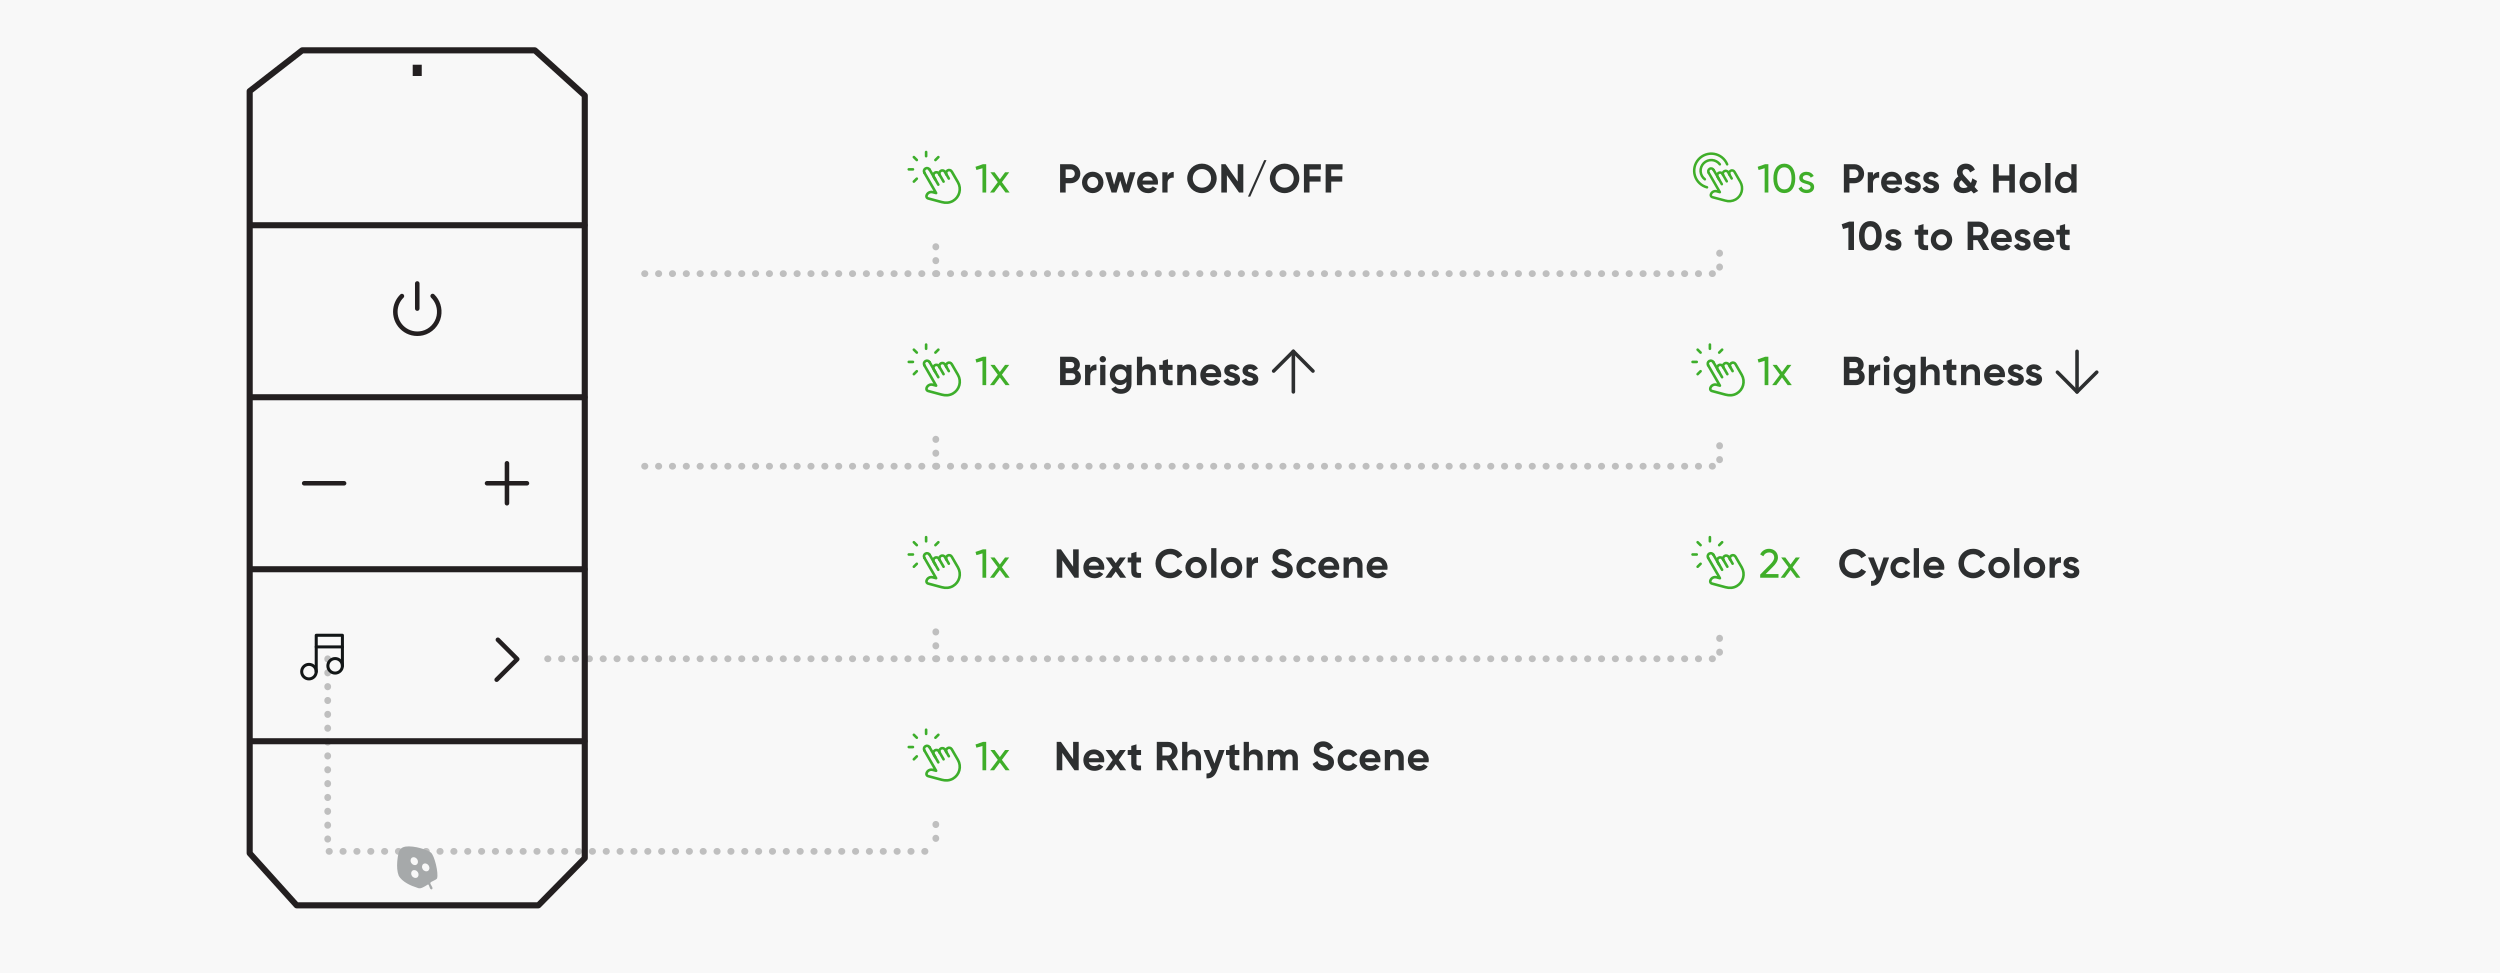 <svg width="740" height="288" viewBox="0 0 740 288" fill="none" xmlns="http://www.w3.org/2000/svg">
<rect width="740" height="288" fill="#F8F8F8"/>
<path d="M277 244L277 252" stroke="#BFBFBF" stroke-width="2" stroke-linecap="round" stroke-linejoin="round" stroke-dasharray="0.1 4"/>
<path d="M277 138L187 138" stroke="#BFBFBF" stroke-width="2" stroke-linecap="round" stroke-linejoin="round" stroke-dasharray="0.1 4"/>
<path d="M277 195L161 195" stroke="#BFBFBF" stroke-width="2" stroke-linecap="round" stroke-linejoin="round" stroke-dasharray="0.1 4"/>
<path d="M277 81L187 81" stroke="#BFBFBF" stroke-width="2" stroke-linecap="round" stroke-linejoin="round" stroke-dasharray="0.1 4"/>
<path d="M277 73L277 81L509 81L509 73" stroke="#BFBFBF" stroke-width="2" stroke-linecap="round" stroke-linejoin="round" stroke-dasharray="0.1 4"/>
<path d="M277 130L277 138L509 138L509 130" stroke="#BFBFBF" stroke-width="2" stroke-linecap="round" stroke-linejoin="round" stroke-dasharray="0.1 4"/>
<path d="M277 187L277 195L509 195L509 187" stroke="#BFBFBF" stroke-width="2" stroke-linecap="round" stroke-linejoin="round" stroke-dasharray="0.1 4"/>
<path d="M521.01 171V170.088L523.974 167.064C524.634 166.404 525.162 165.732 525.162 165.024C525.162 164.04 524.454 163.524 523.674 163.524C522.906 163.524 522.306 163.896 521.946 164.652L521.01 164.1C521.55 162.984 522.57 162.444 523.662 162.444C524.97 162.444 526.278 163.356 526.278 165.012C526.278 166.056 525.606 166.956 524.778 167.784L522.63 169.92H526.434V171H521.01ZM532.906 171H531.682L530.002 168.732L528.31 171H527.086L529.39 167.916L527.218 165H528.454L530.002 167.088L531.55 165H532.774L530.614 167.904L532.906 171Z" fill="#3FAE29"/>
<path d="M507.167 164.209C506.916 163.779 506.37 163.627 505.94 163.878C505.511 164.128 505.359 164.674 505.609 165.104" stroke="#3DAE2B" stroke-width="0.78" stroke-linecap="round" stroke-linejoin="round"/>
<path d="M505.609 165.113L509.091 171.145L508.071 170.877C507.274 170.662 506.451 171.136 506.245 171.933C506.155 172.282 506.361 172.631 506.701 172.729C508.044 173.087 509.395 173.454 510.738 173.812C511.883 174.117 513.02 174.081 514.067 173.481C516.009 172.363 516.672 169.883 515.553 167.95L514.649 166.393L513.718 164.782C513.468 164.352 512.922 164.2 512.492 164.451C512.062 164.701 511.91 165.247 512.161 165.677L511.713 164.898C511.463 164.469 510.917 164.316 510.487 164.567C510.058 164.818 509.905 165.364 510.156 165.793L509.95 165.435C509.7 165.006 509.154 164.853 508.724 165.104C508.294 165.355 508.142 165.901 508.393 166.33L508.84 167.109" stroke="#3DAE2B" stroke-width="0.78" stroke-linecap="round" stroke-linejoin="round"/>
<path d="M512.035 165.435L512.85 166.849" stroke="#3DAE2B" stroke-width="0.78" stroke-linecap="round" stroke-linejoin="round"/>
<path d="M511.293 167.753L509.986 165.489" stroke="#3DAE2B" stroke-width="0.78" stroke-linecap="round" stroke-linejoin="round"/>
<path d="M509.735 168.648L507.166 164.209" stroke="#3DAE2B" stroke-width="0.78" stroke-linecap="round" stroke-linejoin="round"/>
<path d="M506.129 159V160.226" stroke="#3DAE2B" stroke-width="0.78" stroke-linecap="round" stroke-linejoin="round"/>
<path d="M502.503 160.503L503.371 161.363" stroke="#3DAE2B" stroke-width="0.78" stroke-linecap="round" stroke-linejoin="round"/>
<path d="M501 164.128H502.226" stroke="#3DAE2B" stroke-width="0.78" stroke-linecap="round" stroke-linejoin="round"/>
<path d="M502.503 167.753L503.371 166.885" stroke="#3DAE2B" stroke-width="0.78" stroke-linecap="round" stroke-linejoin="round"/>
<path d="M508.885 161.363L509.753 160.503" stroke="#3DAE2B" stroke-width="0.78" stroke-linecap="round" stroke-linejoin="round"/>
<path d="M548.764 171.168C546.22 171.168 544.396 169.248 544.396 166.8C544.396 164.34 546.22 162.432 548.764 162.432C550.3 162.432 551.656 163.212 552.376 164.412L550.948 165.24C550.54 164.496 549.724 164.04 548.764 164.04C547.12 164.04 546.04 165.18 546.04 166.8C546.04 168.408 547.12 169.548 548.764 169.548C549.724 169.548 550.552 169.092 550.948 168.36L552.376 169.188C551.668 170.388 550.312 171.168 548.764 171.168ZM557.527 165H559.183L556.999 171C556.375 172.728 555.355 173.484 553.831 173.4V171.96C554.683 171.972 555.115 171.612 555.403 170.808L552.943 165H554.635L556.195 169.032L557.527 165ZM562.741 171.168C560.917 171.168 559.573 169.788 559.573 168C559.573 166.212 560.917 164.832 562.741 164.832C563.917 164.832 564.937 165.456 565.429 166.38L564.097 167.16C563.857 166.668 563.341 166.356 562.729 166.356C561.805 166.356 561.121 167.04 561.121 168C561.121 168.948 561.805 169.632 562.729 169.632C563.353 169.632 563.869 169.332 564.109 168.84L565.453 169.608C564.937 170.544 563.917 171.168 562.741 171.168ZM566.472 171V162.24H568.02V171H566.472ZM570.945 168.636C571.161 169.428 571.821 169.764 572.637 169.764C573.237 169.764 573.717 169.512 573.981 169.164L575.229 169.884C574.665 170.7 573.765 171.168 572.613 171.168C570.597 171.168 569.325 169.788 569.325 168C569.325 166.212 570.609 164.832 572.493 164.832C574.269 164.832 575.529 166.236 575.529 168C575.529 168.228 575.505 168.432 575.469 168.636H570.945ZM570.921 167.436H573.981C573.789 166.572 573.141 166.224 572.493 166.224C571.665 166.224 571.101 166.668 570.921 167.436ZM584.066 171.168C581.522 171.168 579.698 169.248 579.698 166.8C579.698 164.34 581.522 162.432 584.066 162.432C585.602 162.432 586.958 163.212 587.678 164.412L586.25 165.24C585.842 164.496 585.026 164.04 584.066 164.04C582.422 164.04 581.342 165.18 581.342 166.8C581.342 168.408 582.422 169.548 584.066 169.548C585.026 169.548 585.854 169.092 586.25 168.36L587.678 169.188C586.97 170.388 585.614 171.168 584.066 171.168ZM591.714 171.168C589.95 171.168 588.546 169.788 588.546 168C588.546 166.212 589.95 164.832 591.714 164.832C593.478 164.832 594.894 166.212 594.894 168C594.894 169.788 593.478 171.168 591.714 171.168ZM591.714 169.656C592.638 169.656 593.346 168.972 593.346 168C593.346 167.028 592.638 166.344 591.714 166.344C590.802 166.344 590.094 167.028 590.094 168C590.094 168.972 590.802 169.656 591.714 169.656ZM596.183 171V162.24H597.731V171H596.183ZM602.204 171.168C600.44 171.168 599.036 169.788 599.036 168C599.036 166.212 600.44 164.832 602.204 164.832C603.968 164.832 605.384 166.212 605.384 168C605.384 169.788 603.968 171.168 602.204 171.168ZM602.204 169.656C603.128 169.656 603.836 168.972 603.836 168C603.836 167.028 603.128 166.344 602.204 166.344C601.292 166.344 600.584 167.028 600.584 168C600.584 168.972 601.292 169.656 602.204 169.656ZM608.221 166.032C608.533 165.216 609.289 164.88 610.045 164.88V166.608C609.241 166.512 608.221 166.872 608.221 168.132V171H606.673V165H608.221V166.032ZM612.391 166.704C612.391 167.592 615.487 167.04 615.487 169.248C615.487 170.544 614.359 171.168 613.075 171.168C611.875 171.168 610.987 170.664 610.555 169.74L611.899 168.984C612.067 169.476 612.475 169.764 613.075 169.764C613.567 169.764 613.903 169.596 613.903 169.248C613.903 168.372 610.807 168.852 610.807 166.74C610.807 165.516 611.851 164.832 613.087 164.832C614.059 164.832 614.899 165.276 615.367 166.104L614.047 166.824C613.867 166.44 613.531 166.212 613.087 166.212C612.703 166.212 612.391 166.38 612.391 166.704Z" fill="#2D2F30"/>
<path d="M316.912 48.6C318.532 48.6 319.78 49.848 319.78 51.42C319.78 52.992 318.532 54.24 316.912 54.24H315.436V57H313.78V48.6H316.912ZM316.912 52.692C317.62 52.692 318.136 52.14 318.136 51.42C318.136 50.688 317.62 50.148 316.912 50.148H315.436V52.692H316.912ZM323.444 57.168C321.68 57.168 320.276 55.788 320.276 54C320.276 52.212 321.68 50.832 323.444 50.832C325.208 50.832 326.624 52.212 326.624 54C326.624 55.788 325.208 57.168 323.444 57.168ZM323.444 55.656C324.368 55.656 325.076 54.972 325.076 54C325.076 53.028 324.368 52.344 323.444 52.344C322.532 52.344 321.824 53.028 321.824 54C321.824 54.972 322.532 55.656 323.444 55.656ZM334.434 51H336.078L334.17 57H332.694L331.59 53.364L330.486 57H329.01L327.102 51H328.746L329.766 54.684L330.858 51H332.322L333.414 54.696L334.434 51ZM338.186 54.636C338.402 55.428 339.062 55.764 339.878 55.764C340.478 55.764 340.958 55.512 341.222 55.164L342.47 55.884C341.906 56.7 341.006 57.168 339.854 57.168C337.838 57.168 336.566 55.788 336.566 54C336.566 52.212 337.85 50.832 339.734 50.832C341.51 50.832 342.77 52.236 342.77 54C342.77 54.228 342.746 54.432 342.71 54.636H338.186ZM338.162 53.436H341.222C341.03 52.572 340.382 52.224 339.734 52.224C338.906 52.224 338.342 52.668 338.162 53.436ZM345.599 52.032C345.911 51.216 346.667 50.88 347.423 50.88V52.608C346.619 52.512 345.599 52.872 345.599 54.132V57H344.051V51H345.599V52.032ZM355.772 57.168C353.348 57.168 351.416 55.248 351.416 52.8C351.416 50.34 353.348 48.432 355.772 48.432C358.196 48.432 360.14 50.34 360.14 52.8C360.14 55.248 358.196 57.168 355.772 57.168ZM355.772 55.548C357.296 55.548 358.484 54.408 358.484 52.8C358.484 51.18 357.296 50.04 355.772 50.04C354.248 50.04 353.06 51.18 353.06 52.8C353.06 54.408 354.248 55.548 355.772 55.548ZM366.364 48.6H368.02V57H366.76L363.16 51.864V57H361.504V48.6H362.764L366.364 53.724V48.6ZM370.078 58.2H369.394L374.194 47.4H374.878L370.078 58.2ZM380.232 57.168C377.808 57.168 375.876 55.248 375.876 52.8C375.876 50.34 377.808 48.432 380.232 48.432C382.656 48.432 384.6 50.34 384.6 52.8C384.6 55.248 382.656 57.168 380.232 57.168ZM380.232 55.548C381.756 55.548 382.944 54.408 382.944 52.8C382.944 51.18 381.756 50.04 380.232 50.04C378.708 50.04 377.52 51.18 377.52 52.8C377.52 54.408 378.708 55.548 380.232 55.548ZM390.98 50.184H387.62V52.176H390.884V53.76H387.62V57H385.964V48.6H390.98V50.184ZM397.402 50.184H394.042V52.176H397.306V53.76H394.042V57H392.386V48.6H397.402V50.184Z" fill="#2D2F30"/>
<path d="M290.954 48.6H291.914V57H290.81V49.8L289.022 50.328L288.746 49.368L290.954 48.6ZM298.855 57H297.631L295.951 54.732L294.259 57H293.035L295.339 53.916L293.167 51H294.403L295.951 53.088L297.499 51H298.723L296.563 53.904L298.855 57Z" fill="#3FAE29"/>
<path d="M275.167 50.209C274.916 49.779 274.37 49.627 273.94 49.878C273.511 50.128 273.359 50.674 273.609 51.104" stroke="#3DAE2B" stroke-width="0.78" stroke-linecap="round" stroke-linejoin="round"/>
<path d="M273.609 51.113L277.091 57.145L276.071 56.877C275.274 56.662 274.451 57.136 274.245 57.933C274.155 58.282 274.361 58.631 274.701 58.73C276.044 59.087 277.395 59.454 278.738 59.812C279.883 60.117 281.02 60.081 282.067 59.481C284.009 58.362 284.672 55.883 283.553 53.95L282.649 52.393L281.718 50.782C281.468 50.352 280.922 50.2 280.492 50.451C280.062 50.701 279.91 51.247 280.161 51.677L279.713 50.898C279.463 50.468 278.917 50.316 278.487 50.567C278.058 50.818 277.905 51.364 278.156 51.793L277.95 51.435C277.7 51.005 277.154 50.853 276.724 51.104C276.294 51.355 276.142 51.901 276.393 52.33L276.84 53.109" stroke="#3DAE2B" stroke-width="0.78" stroke-linecap="round" stroke-linejoin="round"/>
<path d="M280.035 51.435L280.85 52.849" stroke="#3DAE2B" stroke-width="0.78" stroke-linecap="round" stroke-linejoin="round"/>
<path d="M279.293 53.753L277.986 51.489" stroke="#3DAE2B" stroke-width="0.78" stroke-linecap="round" stroke-linejoin="round"/>
<path d="M277.735 54.648L275.166 50.209" stroke="#3DAE2B" stroke-width="0.78" stroke-linecap="round" stroke-linejoin="round"/>
<path d="M274.129 45V46.226" stroke="#3DAE2B" stroke-width="0.78" stroke-linecap="round" stroke-linejoin="round"/>
<path d="M270.503 46.503L271.371 47.363" stroke="#3DAE2B" stroke-width="0.78" stroke-linecap="round" stroke-linejoin="round"/>
<path d="M269 50.128H270.226" stroke="#3DAE2B" stroke-width="0.78" stroke-linecap="round" stroke-linejoin="round"/>
<path d="M270.503 53.753L271.371 52.885" stroke="#3DAE2B" stroke-width="0.78" stroke-linecap="round" stroke-linejoin="round"/>
<path d="M276.885 47.363L277.753 46.503" stroke="#3DAE2B" stroke-width="0.78" stroke-linecap="round" stroke-linejoin="round"/>
<path d="M318.856 109.644C319.528 110.028 319.96 110.688 319.96 111.564C319.96 113.004 318.796 114 317.344 114H313.78V105.6H317.092C318.508 105.6 319.648 106.56 319.648 107.964C319.648 108.684 319.348 109.248 318.856 109.644ZM317.092 107.148H315.436V108.996H317.092C317.608 108.996 317.992 108.6 317.992 108.072C317.992 107.544 317.62 107.148 317.092 107.148ZM317.344 112.452C317.908 112.452 318.316 112.032 318.316 111.456C318.316 110.892 317.908 110.472 317.344 110.472H315.436V112.452H317.344ZM322.722 109.032C323.034 108.216 323.79 107.88 324.546 107.88V109.608C323.742 109.512 322.722 109.872 322.722 111.132V114H321.174V108H322.722V109.032ZM326.419 107.28C325.903 107.28 325.471 106.848 325.471 106.332C325.471 105.816 325.903 105.372 326.419 105.372C326.947 105.372 327.379 105.816 327.379 106.332C327.379 106.848 326.947 107.28 326.419 107.28ZM325.651 114V108H327.199V114H325.651ZM333.412 108H334.924V113.712C334.924 115.68 333.376 116.568 331.792 116.568C330.508 116.568 329.476 116.076 328.948 115.104L330.268 114.348C330.52 114.816 330.916 115.188 331.84 115.188C332.812 115.188 333.412 114.66 333.412 113.712V113.064C332.992 113.628 332.344 113.976 331.492 113.976C329.788 113.976 328.504 112.596 328.504 110.904C328.504 109.224 329.788 107.832 331.492 107.832C332.344 107.832 332.992 108.18 333.412 108.744V108ZM331.732 112.548C332.704 112.548 333.412 111.864 333.412 110.904C333.412 109.956 332.704 109.272 331.732 109.272C330.76 109.272 330.052 109.956 330.052 110.904C330.052 111.864 330.76 112.548 331.732 112.548ZM339.864 107.832C341.136 107.832 342.132 108.72 342.132 110.316V114H340.584V110.508C340.584 109.692 340.092 109.272 339.396 109.272C338.64 109.272 338.076 109.716 338.076 110.76V114H336.528V105.6H338.076V108.672C338.436 108.132 339.06 107.832 339.864 107.832ZM347.085 109.488H345.729V111.984C345.729 112.632 346.197 112.644 347.085 112.596V114C344.913 114.24 344.181 113.604 344.181 111.984V109.488H343.137V108H344.181V106.788L345.729 106.32V108H347.085V109.488ZM351.807 107.832C353.079 107.832 354.075 108.72 354.075 110.316V114H352.527V110.508C352.527 109.692 352.035 109.272 351.339 109.272C350.583 109.272 350.019 109.716 350.019 110.76V114H348.471V108H350.019V108.672C350.379 108.132 351.003 107.832 351.807 107.832ZM356.904 111.636C357.12 112.428 357.78 112.764 358.596 112.764C359.196 112.764 359.676 112.512 359.94 112.164L361.188 112.884C360.624 113.7 359.724 114.168 358.572 114.168C356.556 114.168 355.284 112.788 355.284 111C355.284 109.212 356.568 107.832 358.452 107.832C360.228 107.832 361.488 109.236 361.488 111C361.488 111.228 361.464 111.432 361.428 111.636H356.904ZM356.88 110.436H359.94C359.748 109.572 359.1 109.224 358.452 109.224C357.624 109.224 357.06 109.668 356.88 110.436ZM363.963 109.704C363.963 110.592 367.059 110.04 367.059 112.248C367.059 113.544 365.931 114.168 364.647 114.168C363.447 114.168 362.559 113.664 362.127 112.74L363.471 111.984C363.639 112.476 364.047 112.764 364.647 112.764C365.139 112.764 365.475 112.596 365.475 112.248C365.475 111.372 362.379 111.852 362.379 109.74C362.379 108.516 363.423 107.832 364.659 107.832C365.631 107.832 366.471 108.276 366.939 109.104L365.619 109.824C365.439 109.44 365.103 109.212 364.659 109.212C364.275 109.212 363.963 109.38 363.963 109.704ZM369.366 109.704C369.366 110.592 372.462 110.04 372.462 112.248C372.462 113.544 371.334 114.168 370.05 114.168C368.85 114.168 367.962 113.664 367.53 112.74L368.874 111.984C369.042 112.476 369.45 112.764 370.05 112.764C370.542 112.764 370.878 112.596 370.878 112.248C370.878 111.372 367.782 111.852 367.782 109.74C367.782 108.516 368.826 107.832 370.062 107.832C371.034 107.832 371.874 108.276 372.342 109.104L371.022 109.824C370.842 109.44 370.506 109.212 370.062 109.212C369.678 109.212 369.366 109.38 369.366 109.704Z" fill="#2D2F30"/>
<path d="M382.833 116V104" stroke="#2D2F30" stroke-width="1.06" stroke-linecap="round" stroke-linejoin="round"/>
<path d="M377 109.831L382.831 104L388.634 109.831" stroke="#2D2F30" stroke-width="1.06" stroke-linecap="round" stroke-linejoin="round"/>
<path d="M290.954 105.6H291.914V114H290.81V106.8L289.022 107.328L288.746 106.368L290.954 105.6ZM298.855 114H297.631L295.951 111.732L294.259 114H293.035L295.339 110.916L293.167 108H294.403L295.951 110.088L297.499 108H298.723L296.563 110.904L298.855 114Z" fill="#3FAE29"/>
<path d="M275.167 107.209C274.916 106.779 274.37 106.627 273.94 106.878C273.511 107.128 273.359 107.674 273.609 108.104" stroke="#3DAE2B" stroke-width="0.78" stroke-linecap="round" stroke-linejoin="round"/>
<path d="M273.609 108.113L277.091 114.145L276.071 113.877C275.274 113.662 274.451 114.136 274.245 114.933C274.155 115.282 274.361 115.631 274.701 115.729C276.044 116.087 277.395 116.454 278.738 116.812C279.883 117.117 281.02 117.081 282.067 116.481C284.009 115.363 284.672 112.883 283.553 110.95L282.649 109.393L281.718 107.782C281.468 107.352 280.922 107.2 280.492 107.451C280.062 107.701 279.91 108.247 280.161 108.677L279.713 107.898C279.463 107.469 278.917 107.316 278.487 107.567C278.058 107.818 277.905 108.364 278.156 108.793L277.95 108.435C277.7 108.006 277.154 107.853 276.724 108.104C276.294 108.355 276.142 108.901 276.393 109.33L276.84 110.109" stroke="#3DAE2B" stroke-width="0.78" stroke-linecap="round" stroke-linejoin="round"/>
<path d="M280.035 108.435L280.85 109.849" stroke="#3DAE2B" stroke-width="0.78" stroke-linecap="round" stroke-linejoin="round"/>
<path d="M279.293 110.753L277.986 108.489" stroke="#3DAE2B" stroke-width="0.78" stroke-linecap="round" stroke-linejoin="round"/>
<path d="M277.735 111.648L275.166 107.209" stroke="#3DAE2B" stroke-width="0.78" stroke-linecap="round" stroke-linejoin="round"/>
<path d="M274.129 102V103.226" stroke="#3DAE2B" stroke-width="0.78" stroke-linecap="round" stroke-linejoin="round"/>
<path d="M270.503 103.503L271.371 104.363" stroke="#3DAE2B" stroke-width="0.78" stroke-linecap="round" stroke-linejoin="round"/>
<path d="M269 107.128H270.226" stroke="#3DAE2B" stroke-width="0.78" stroke-linecap="round" stroke-linejoin="round"/>
<path d="M270.503 110.753L271.371 109.885" stroke="#3DAE2B" stroke-width="0.78" stroke-linecap="round" stroke-linejoin="round"/>
<path d="M276.885 104.363L277.753 103.503" stroke="#3DAE2B" stroke-width="0.78" stroke-linecap="round" stroke-linejoin="round"/>
<path d="M550.856 109.644C551.528 110.028 551.96 110.688 551.96 111.564C551.96 113.004 550.796 114 549.344 114H545.78V105.6H549.092C550.508 105.6 551.648 106.56 551.648 107.964C551.648 108.684 551.348 109.248 550.856 109.644ZM549.092 107.148H547.436V108.996H549.092C549.608 108.996 549.992 108.6 549.992 108.072C549.992 107.544 549.62 107.148 549.092 107.148ZM549.344 112.452C549.908 112.452 550.316 112.032 550.316 111.456C550.316 110.892 549.908 110.472 549.344 110.472H547.436V112.452H549.344ZM554.722 109.032C555.034 108.216 555.79 107.88 556.546 107.88V109.608C555.742 109.512 554.722 109.872 554.722 111.132V114H553.174V108H554.722V109.032ZM558.419 107.28C557.903 107.28 557.471 106.848 557.471 106.332C557.471 105.816 557.903 105.372 558.419 105.372C558.947 105.372 559.379 105.816 559.379 106.332C559.379 106.848 558.947 107.28 558.419 107.28ZM557.651 114V108H559.199V114H557.651ZM565.412 108H566.924V113.712C566.924 115.68 565.376 116.568 563.792 116.568C562.508 116.568 561.476 116.076 560.948 115.104L562.268 114.348C562.52 114.816 562.916 115.188 563.84 115.188C564.812 115.188 565.412 114.66 565.412 113.712V113.064C564.992 113.628 564.344 113.976 563.492 113.976C561.788 113.976 560.504 112.596 560.504 110.904C560.504 109.224 561.788 107.832 563.492 107.832C564.344 107.832 564.992 108.18 565.412 108.744V108ZM563.732 112.548C564.704 112.548 565.412 111.864 565.412 110.904C565.412 109.956 564.704 109.272 563.732 109.272C562.76 109.272 562.052 109.956 562.052 110.904C562.052 111.864 562.76 112.548 563.732 112.548ZM571.864 107.832C573.136 107.832 574.132 108.72 574.132 110.316V114H572.584V110.508C572.584 109.692 572.092 109.272 571.396 109.272C570.64 109.272 570.076 109.716 570.076 110.76V114H568.528V105.6H570.076V108.672C570.436 108.132 571.06 107.832 571.864 107.832ZM579.085 109.488H577.729V111.984C577.729 112.632 578.197 112.644 579.085 112.596V114C576.913 114.24 576.181 113.604 576.181 111.984V109.488H575.137V108H576.181V106.788L577.729 106.32V108H579.085V109.488ZM583.807 107.832C585.079 107.832 586.075 108.72 586.075 110.316V114H584.527V110.508C584.527 109.692 584.035 109.272 583.339 109.272C582.583 109.272 582.019 109.716 582.019 110.76V114H580.471V108H582.019V108.672C582.379 108.132 583.003 107.832 583.807 107.832ZM588.904 111.636C589.12 112.428 589.78 112.764 590.596 112.764C591.196 112.764 591.676 112.512 591.94 112.164L593.188 112.884C592.624 113.7 591.724 114.168 590.572 114.168C588.556 114.168 587.284 112.788 587.284 111C587.284 109.212 588.568 107.832 590.452 107.832C592.228 107.832 593.488 109.236 593.488 111C593.488 111.228 593.464 111.432 593.428 111.636H588.904ZM588.88 110.436H591.94C591.748 109.572 591.1 109.224 590.452 109.224C589.624 109.224 589.06 109.668 588.88 110.436ZM595.963 109.704C595.963 110.592 599.059 110.04 599.059 112.248C599.059 113.544 597.931 114.168 596.647 114.168C595.447 114.168 594.559 113.664 594.127 112.74L595.471 111.984C595.639 112.476 596.047 112.764 596.647 112.764C597.139 112.764 597.475 112.596 597.475 112.248C597.475 111.372 594.379 111.852 594.379 109.74C594.379 108.516 595.423 107.832 596.659 107.832C597.631 107.832 598.471 108.276 598.939 109.104L597.619 109.824C597.439 109.44 597.103 109.212 596.659 109.212C596.275 109.212 595.963 109.38 595.963 109.704ZM601.366 109.704C601.366 110.592 604.462 110.04 604.462 112.248C604.462 113.544 603.334 114.168 602.05 114.168C600.85 114.168 599.962 113.664 599.53 112.74L600.874 111.984C601.042 112.476 601.45 112.764 602.05 112.764C602.542 112.764 602.878 112.596 602.878 112.248C602.878 111.372 599.782 111.852 599.782 109.74C599.782 108.516 600.826 107.832 602.062 107.832C603.034 107.832 603.874 108.276 604.342 109.104L603.022 109.824C602.842 109.44 602.506 109.212 602.062 109.212C601.678 109.212 601.366 109.38 601.366 109.704Z" fill="#2D2F30"/>
<path d="M614.802 104V116" stroke="#2D2F30" stroke-width="1.06" stroke-linecap="round" stroke-linejoin="round"/>
<path d="M620.634 110.169L614.803 116L609 110.169" stroke="#2D2F30" stroke-width="1.06" stroke-linecap="round" stroke-linejoin="round"/>
<path d="M522.473 105.6H523.433V114H522.329V106.8L520.541 107.328L520.265 106.368L522.473 105.6ZM530.374 114H529.15L527.47 111.732L525.778 114H524.554L526.858 110.916L524.686 108H525.922L527.47 110.088L529.018 108H530.242L528.082 110.904L530.374 114Z" fill="#3FAE29"/>
<path d="M507.167 107.209C506.916 106.779 506.37 106.627 505.94 106.878C505.511 107.128 505.359 107.674 505.609 108.104" stroke="#3DAE2B" stroke-width="0.78" stroke-linecap="round" stroke-linejoin="round"/>
<path d="M505.609 108.113L509.091 114.145L508.071 113.877C507.274 113.662 506.451 114.136 506.245 114.933C506.155 115.282 506.361 115.631 506.701 115.729C508.044 116.087 509.395 116.454 510.738 116.812C511.883 117.117 513.02 117.081 514.067 116.481C516.009 115.363 516.672 112.883 515.553 110.95L514.649 109.393L513.718 107.782C513.468 107.352 512.922 107.2 512.492 107.451C512.062 107.701 511.91 108.247 512.161 108.677L511.713 107.898C511.463 107.469 510.917 107.316 510.487 107.567C510.058 107.818 509.905 108.364 510.156 108.793L509.95 108.435C509.7 108.006 509.154 107.853 508.724 108.104C508.294 108.355 508.142 108.901 508.393 109.33L508.84 110.109" stroke="#3DAE2B" stroke-width="0.78" stroke-linecap="round" stroke-linejoin="round"/>
<path d="M512.035 108.435L512.85 109.849" stroke="#3DAE2B" stroke-width="0.78" stroke-linecap="round" stroke-linejoin="round"/>
<path d="M511.293 110.753L509.986 108.489" stroke="#3DAE2B" stroke-width="0.78" stroke-linecap="round" stroke-linejoin="round"/>
<path d="M509.735 111.648L507.166 107.209" stroke="#3DAE2B" stroke-width="0.78" stroke-linecap="round" stroke-linejoin="round"/>
<path d="M506.129 102V103.226" stroke="#3DAE2B" stroke-width="0.78" stroke-linecap="round" stroke-linejoin="round"/>
<path d="M502.503 103.503L503.371 104.363" stroke="#3DAE2B" stroke-width="0.78" stroke-linecap="round" stroke-linejoin="round"/>
<path d="M501 107.128H502.226" stroke="#3DAE2B" stroke-width="0.78" stroke-linecap="round" stroke-linejoin="round"/>
<path d="M502.503 110.753L503.371 109.885" stroke="#3DAE2B" stroke-width="0.78" stroke-linecap="round" stroke-linejoin="round"/>
<path d="M508.885 104.363L509.753 103.503" stroke="#3DAE2B" stroke-width="0.78" stroke-linecap="round" stroke-linejoin="round"/>
<path d="M317.64 162.6H319.296V171H318.036L314.436 165.864V171H312.78V162.6H314.04L317.64 167.724V162.6ZM322.29 168.636C322.506 169.428 323.166 169.764 323.982 169.764C324.582 169.764 325.062 169.512 325.326 169.164L326.574 169.884C326.01 170.7 325.11 171.168 323.958 171.168C321.942 171.168 320.67 169.788 320.67 168C320.67 166.212 321.954 164.832 323.838 164.832C325.614 164.832 326.874 166.236 326.874 168C326.874 168.228 326.85 168.432 326.814 168.636H322.29ZM322.266 167.436H325.326C325.134 166.572 324.486 166.224 323.838 166.224C323.01 166.224 322.446 166.668 322.266 167.436ZM333.347 171H331.559L330.263 169.176L328.955 171H327.167L329.363 167.94L327.263 165H329.051L330.263 166.692L331.475 165H333.251L331.151 167.928L333.347 171ZM337.752 166.488H336.396V168.984C336.396 169.632 336.864 169.644 337.752 169.596V171C335.58 171.24 334.848 170.604 334.848 168.984V166.488H333.804V165H334.848V163.788L336.396 163.32V165H337.752V166.488ZM346.393 171.168C343.849 171.168 342.025 169.248 342.025 166.8C342.025 164.34 343.849 162.432 346.393 162.432C347.929 162.432 349.285 163.212 350.005 164.412L348.577 165.24C348.169 164.496 347.353 164.04 346.393 164.04C344.749 164.04 343.669 165.18 343.669 166.8C343.669 168.408 344.749 169.548 346.393 169.548C347.353 169.548 348.181 169.092 348.577 168.36L350.005 169.188C349.297 170.388 347.941 171.168 346.393 171.168ZM354.041 171.168C352.277 171.168 350.873 169.788 350.873 168C350.873 166.212 352.277 164.832 354.041 164.832C355.805 164.832 357.221 166.212 357.221 168C357.221 169.788 355.805 171.168 354.041 171.168ZM354.041 169.656C354.965 169.656 355.673 168.972 355.673 168C355.673 167.028 354.965 166.344 354.041 166.344C353.129 166.344 352.421 167.028 352.421 168C352.421 168.972 353.129 169.656 354.041 169.656ZM358.51 171V162.24H360.058V171H358.51ZM364.531 171.168C362.767 171.168 361.363 169.788 361.363 168C361.363 166.212 362.767 164.832 364.531 164.832C366.295 164.832 367.711 166.212 367.711 168C367.711 169.788 366.295 171.168 364.531 171.168ZM364.531 169.656C365.455 169.656 366.163 168.972 366.163 168C366.163 167.028 365.455 166.344 364.531 166.344C363.619 166.344 362.911 167.028 362.911 168C362.911 168.972 363.619 169.656 364.531 169.656ZM370.548 166.032C370.86 165.216 371.616 164.88 372.372 164.88V166.608C371.568 166.512 370.548 166.872 370.548 168.132V171H369V165H370.548V166.032ZM379.618 171.168C377.902 171.168 376.774 170.34 376.318 169.092L377.734 168.264C378.034 169.044 378.622 169.548 379.666 169.548C380.662 169.548 381.01 169.128 381.01 168.66C381.01 168.036 380.446 167.796 379.198 167.436C377.914 167.064 376.666 166.524 376.666 164.928C376.666 163.344 377.986 162.432 379.426 162.432C380.806 162.432 381.862 163.14 382.426 164.316L381.034 165.12C380.734 164.484 380.278 164.04 379.426 164.04C378.73 164.04 378.322 164.4 378.322 164.88C378.322 165.396 378.646 165.672 379.918 166.056C381.25 166.476 382.666 166.92 382.666 168.636C382.666 170.208 381.406 171.168 379.618 171.168ZM386.894 171.168C385.07 171.168 383.726 169.788 383.726 168C383.726 166.212 385.07 164.832 386.894 164.832C388.07 164.832 389.09 165.456 389.582 166.38L388.25 167.16C388.01 166.668 387.494 166.356 386.882 166.356C385.958 166.356 385.274 167.04 385.274 168C385.274 168.948 385.958 169.632 386.882 169.632C387.506 169.632 388.022 169.332 388.262 168.84L389.606 169.608C389.09 170.544 388.07 171.168 386.894 171.168ZM391.839 168.636C392.055 169.428 392.715 169.764 393.531 169.764C394.131 169.764 394.611 169.512 394.875 169.164L396.123 169.884C395.559 170.7 394.659 171.168 393.507 171.168C391.491 171.168 390.219 169.788 390.219 168C390.219 166.212 391.503 164.832 393.387 164.832C395.163 164.832 396.423 166.236 396.423 168C396.423 168.228 396.399 168.432 396.363 168.636H391.839ZM391.815 167.436H394.875C394.683 166.572 394.035 166.224 393.387 166.224C392.559 166.224 391.995 166.668 391.815 167.436ZM401.039 164.832C402.311 164.832 403.307 165.72 403.307 167.316V171H401.759V167.508C401.759 166.692 401.267 166.272 400.571 166.272C399.815 166.272 399.251 166.716 399.251 167.76V171H397.703V165H399.251V165.672C399.611 165.132 400.235 164.832 401.039 164.832ZM406.137 168.636C406.353 169.428 407.013 169.764 407.829 169.764C408.429 169.764 408.909 169.512 409.173 169.164L410.421 169.884C409.857 170.7 408.957 171.168 407.805 171.168C405.789 171.168 404.517 169.788 404.517 168C404.517 166.212 405.801 164.832 407.685 164.832C409.461 164.832 410.721 166.236 410.721 168C410.721 168.228 410.697 168.432 410.661 168.636H406.137ZM406.113 167.436H409.173C408.981 166.572 408.333 166.224 407.685 166.224C406.857 166.224 406.293 166.668 406.113 167.436Z" fill="#2D2F30"/>
<path d="M290.954 162.6H291.914V171H290.81V163.8L289.022 164.328L288.746 163.368L290.954 162.6ZM298.855 171H297.631L295.951 168.732L294.259 171H293.035L295.339 167.916L293.167 165H294.403L295.951 167.088L297.499 165H298.723L296.563 167.904L298.855 171Z" fill="#3FAE29"/>
<path d="M275.167 164.209C274.916 163.779 274.37 163.627 273.94 163.878C273.511 164.128 273.359 164.674 273.609 165.104" stroke="#3DAE2B" stroke-width="0.78" stroke-linecap="round" stroke-linejoin="round"/>
<path d="M273.609 165.113L277.091 171.145L276.071 170.877C275.274 170.662 274.451 171.136 274.245 171.933C274.155 172.282 274.361 172.631 274.701 172.729C276.044 173.087 277.395 173.454 278.738 173.812C279.883 174.117 281.02 174.081 282.067 173.481C284.009 172.363 284.672 169.883 283.553 167.95L282.649 166.393L281.718 164.782C281.468 164.352 280.922 164.2 280.492 164.451C280.062 164.701 279.91 165.247 280.161 165.677L279.713 164.898C279.463 164.469 278.917 164.316 278.487 164.567C278.058 164.818 277.905 165.364 278.156 165.793L277.95 165.435C277.7 165.006 277.154 164.853 276.724 165.104C276.294 165.355 276.142 165.901 276.393 166.33L276.84 167.109" stroke="#3DAE2B" stroke-width="0.78" stroke-linecap="round" stroke-linejoin="round"/>
<path d="M280.035 165.435L280.85 166.849" stroke="#3DAE2B" stroke-width="0.78" stroke-linecap="round" stroke-linejoin="round"/>
<path d="M279.293 167.753L277.986 165.489" stroke="#3DAE2B" stroke-width="0.78" stroke-linecap="round" stroke-linejoin="round"/>
<path d="M277.735 168.648L275.166 164.209" stroke="#3DAE2B" stroke-width="0.78" stroke-linecap="round" stroke-linejoin="round"/>
<path d="M274.129 159V160.226" stroke="#3DAE2B" stroke-width="0.78" stroke-linecap="round" stroke-linejoin="round"/>
<path d="M270.503 160.503L271.371 161.363" stroke="#3DAE2B" stroke-width="0.78" stroke-linecap="round" stroke-linejoin="round"/>
<path d="M269 164.128H270.226" stroke="#3DAE2B" stroke-width="0.78" stroke-linecap="round" stroke-linejoin="round"/>
<path d="M270.503 167.753L271.371 166.885" stroke="#3DAE2B" stroke-width="0.78" stroke-linecap="round" stroke-linejoin="round"/>
<path d="M276.885 161.363L277.753 160.503" stroke="#3DAE2B" stroke-width="0.78" stroke-linecap="round" stroke-linejoin="round"/>
<path d="M317.64 219.6H319.296V228H318.036L314.436 222.864V228H312.78V219.6H314.04L317.64 224.724V219.6ZM322.29 225.636C322.506 226.428 323.166 226.764 323.982 226.764C324.582 226.764 325.062 226.512 325.326 226.164L326.574 226.884C326.01 227.7 325.11 228.168 323.958 228.168C321.942 228.168 320.67 226.788 320.67 225C320.67 223.212 321.954 221.832 323.838 221.832C325.614 221.832 326.874 223.236 326.874 225C326.874 225.228 326.85 225.432 326.814 225.636H322.29ZM322.266 224.436H325.326C325.134 223.572 324.486 223.224 323.838 223.224C323.01 223.224 322.446 223.668 322.266 224.436ZM333.347 228H331.559L330.263 226.176L328.955 228H327.167L329.363 224.94L327.263 222H329.051L330.263 223.692L331.475 222H333.251L331.151 224.928L333.347 228ZM337.752 223.488H336.396V225.984C336.396 226.632 336.864 226.644 337.752 226.596V228C335.58 228.24 334.848 227.604 334.848 225.984V223.488H333.804V222H334.848V220.788L336.396 220.32V222H337.752V223.488ZM347.017 228L345.325 225.084H344.065V228H342.409V219.6H345.769C347.317 219.6 348.565 220.848 348.565 222.384C348.565 223.44 347.905 224.388 346.945 224.832L348.805 228H347.017ZM344.065 221.148V223.632H345.769C346.393 223.632 346.909 223.08 346.909 222.384C346.909 221.688 346.393 221.148 345.769 221.148H344.065ZM353.244 221.832C354.516 221.832 355.512 222.72 355.512 224.316V228H353.964V224.508C353.964 223.692 353.472 223.272 352.776 223.272C352.02 223.272 351.456 223.716 351.456 224.76V228H349.908V219.6H351.456V222.672C351.816 222.132 352.44 221.832 353.244 221.832ZM360.817 222H362.473L360.289 228C359.665 229.728 358.645 230.484 357.121 230.4V228.96C357.973 228.972 358.405 228.612 358.693 227.808L356.233 222H357.925L359.485 226.032L360.817 222ZM366.842 223.488H365.486V225.984C365.486 226.632 365.954 226.644 366.842 226.596V228C364.67 228.24 363.938 227.604 363.938 225.984V223.488H362.894V222H363.938V220.788L365.486 220.32V222H366.842V223.488ZM371.469 221.832C372.741 221.832 373.737 222.72 373.737 224.316V228H372.189V224.508C372.189 223.692 371.697 223.272 371.001 223.272C370.245 223.272 369.681 223.716 369.681 224.76V228H368.133V219.6H369.681V222.672C370.041 222.132 370.665 221.832 371.469 221.832ZM381.895 221.832C383.263 221.832 384.163 222.804 384.163 224.304V228H382.615V224.412C382.615 223.704 382.255 223.272 381.607 223.272C380.923 223.272 380.491 223.728 380.491 224.628V228H378.943V224.412C378.943 223.704 378.583 223.272 377.935 223.272C377.275 223.272 376.807 223.728 376.807 224.628V228H375.259V222H376.807V222.636C377.143 222.132 377.707 221.832 378.475 221.832C379.219 221.832 379.771 222.144 380.107 222.696C380.479 222.156 381.079 221.832 381.895 221.832ZM391.818 228.168C390.102 228.168 388.974 227.34 388.518 226.092L389.934 225.264C390.234 226.044 390.822 226.548 391.866 226.548C392.862 226.548 393.21 226.128 393.21 225.66C393.21 225.036 392.646 224.796 391.398 224.436C390.114 224.064 388.866 223.524 388.866 221.928C388.866 220.344 390.186 219.432 391.626 219.432C393.006 219.432 394.062 220.14 394.626 221.316L393.234 222.12C392.934 221.484 392.478 221.04 391.626 221.04C390.93 221.04 390.522 221.4 390.522 221.88C390.522 222.396 390.846 222.672 392.118 223.056C393.45 223.476 394.866 223.92 394.866 225.636C394.866 227.208 393.606 228.168 391.818 228.168ZM399.094 228.168C397.27 228.168 395.926 226.788 395.926 225C395.926 223.212 397.27 221.832 399.094 221.832C400.27 221.832 401.29 222.456 401.782 223.38L400.45 224.16C400.21 223.668 399.694 223.356 399.082 223.356C398.158 223.356 397.474 224.04 397.474 225C397.474 225.948 398.158 226.632 399.082 226.632C399.706 226.632 400.222 226.332 400.462 225.84L401.806 226.608C401.29 227.544 400.27 228.168 399.094 228.168ZM404.039 225.636C404.255 226.428 404.915 226.764 405.731 226.764C406.331 226.764 406.811 226.512 407.075 226.164L408.323 226.884C407.759 227.7 406.859 228.168 405.707 228.168C403.691 228.168 402.419 226.788 402.419 225C402.419 223.212 403.703 221.832 405.587 221.832C407.363 221.832 408.623 223.236 408.623 225C408.623 225.228 408.599 225.432 408.563 225.636H404.039ZM404.015 224.436H407.075C406.883 223.572 406.235 223.224 405.587 223.224C404.759 223.224 404.195 223.668 404.015 224.436ZM413.239 221.832C414.511 221.832 415.507 222.72 415.507 224.316V228H413.959V224.508C413.959 223.692 413.467 223.272 412.771 223.272C412.015 223.272 411.451 223.716 411.451 224.76V228H409.903V222H411.451V222.672C411.811 222.132 412.435 221.832 413.239 221.832ZM418.337 225.636C418.553 226.428 419.213 226.764 420.029 226.764C420.629 226.764 421.109 226.512 421.373 226.164L422.621 226.884C422.057 227.7 421.157 228.168 420.005 228.168C417.989 228.168 416.717 226.788 416.717 225C416.717 223.212 418.001 221.832 419.885 221.832C421.661 221.832 422.921 223.236 422.921 225C422.921 225.228 422.897 225.432 422.861 225.636H418.337ZM418.313 224.436H421.373C421.181 223.572 420.533 223.224 419.885 223.224C419.057 223.224 418.493 223.668 418.313 224.436Z" fill="#2D2F30"/>
<path d="M290.954 219.6H291.914V228H290.81V220.8L289.022 221.328L288.746 220.368L290.954 219.6ZM298.855 228H297.631L295.951 225.732L294.259 228H293.035L295.339 224.916L293.167 222H294.403L295.951 224.088L297.499 222H298.723L296.563 224.904L298.855 228Z" fill="#3FAE29"/>
<path d="M275.167 221.209C274.916 220.779 274.37 220.627 273.94 220.878C273.511 221.128 273.359 221.674 273.609 222.104" stroke="#3DAE2B" stroke-width="0.78" stroke-linecap="round" stroke-linejoin="round"/>
<path d="M273.609 222.113L277.091 228.145L276.071 227.877C275.274 227.662 274.451 228.136 274.245 228.933C274.155 229.282 274.361 229.631 274.701 229.729C276.044 230.087 277.395 230.454 278.738 230.812C279.883 231.117 281.02 231.081 282.067 230.481C284.009 229.363 284.672 226.883 283.553 224.95L282.649 223.393L281.718 221.782C281.468 221.352 280.922 221.2 280.492 221.451C280.062 221.701 279.91 222.247 280.161 222.677L279.713 221.898C279.463 221.469 278.917 221.316 278.487 221.567C278.058 221.818 277.905 222.364 278.156 222.793L277.95 222.435C277.7 222.006 277.154 221.853 276.724 222.104C276.294 222.355 276.142 222.901 276.393 223.33L276.84 224.109" stroke="#3DAE2B" stroke-width="0.78" stroke-linecap="round" stroke-linejoin="round"/>
<path d="M280.035 222.435L280.85 223.849" stroke="#3DAE2B" stroke-width="0.78" stroke-linecap="round" stroke-linejoin="round"/>
<path d="M279.293 224.753L277.986 222.489" stroke="#3DAE2B" stroke-width="0.78" stroke-linecap="round" stroke-linejoin="round"/>
<path d="M277.735 225.648L275.166 221.209" stroke="#3DAE2B" stroke-width="0.78" stroke-linecap="round" stroke-linejoin="round"/>
<path d="M274.129 216V217.226" stroke="#3DAE2B" stroke-width="0.78" stroke-linecap="round" stroke-linejoin="round"/>
<path d="M270.503 217.503L271.371 218.363" stroke="#3DAE2B" stroke-width="0.78" stroke-linecap="round" stroke-linejoin="round"/>
<path d="M269 221.128H270.226" stroke="#3DAE2B" stroke-width="0.78" stroke-linecap="round" stroke-linejoin="round"/>
<path d="M270.503 224.753L271.371 223.885" stroke="#3DAE2B" stroke-width="0.78" stroke-linecap="round" stroke-linejoin="round"/>
<path d="M276.885 218.363L277.753 217.503" stroke="#3DAE2B" stroke-width="0.78" stroke-linecap="round" stroke-linejoin="round"/>
<path d="M548.912 48.6C550.532 48.6 551.78 49.848 551.78 51.42C551.78 52.992 550.532 54.24 548.912 54.24H547.436V57H545.78V48.6H548.912ZM548.912 52.692C549.62 52.692 550.136 52.14 550.136 51.42C550.136 50.688 549.62 50.148 548.912 50.148H547.436V52.692H548.912ZM554.405 52.032C554.717 51.216 555.473 50.88 556.229 50.88V52.608C555.425 52.512 554.405 52.872 554.405 54.132V57H552.857V51H554.405V52.032ZM558.42 54.636C558.636 55.428 559.296 55.764 560.112 55.764C560.712 55.764 561.192 55.512 561.456 55.164L562.704 55.884C562.14 56.7 561.24 57.168 560.088 57.168C558.072 57.168 556.8 55.788 556.8 54C556.8 52.212 558.084 50.832 559.968 50.832C561.744 50.832 563.004 52.236 563.004 54C563.004 54.228 562.98 54.432 562.944 54.636H558.42ZM558.396 53.436H561.456C561.264 52.572 560.616 52.224 559.968 52.224C559.14 52.224 558.576 52.668 558.396 53.436ZM565.478 52.704C565.478 53.592 568.574 53.04 568.574 55.248C568.574 56.544 567.446 57.168 566.162 57.168C564.962 57.168 564.074 56.664 563.642 55.74L564.986 54.984C565.154 55.476 565.562 55.764 566.162 55.764C566.654 55.764 566.99 55.596 566.99 55.248C566.99 54.372 563.894 54.852 563.894 52.74C563.894 51.516 564.938 50.832 566.174 50.832C567.146 50.832 567.986 51.276 568.454 52.104L567.134 52.824C566.954 52.44 566.618 52.212 566.174 52.212C565.79 52.212 565.478 52.38 565.478 52.704ZM570.881 52.704C570.881 53.592 573.977 53.04 573.977 55.248C573.977 56.544 572.849 57.168 571.565 57.168C570.365 57.168 569.477 56.664 569.045 55.74L570.389 54.984C570.557 55.476 570.965 55.764 571.565 55.764C572.057 55.764 572.393 55.596 572.393 55.248C572.393 54.372 569.297 54.852 569.297 52.74C569.297 51.516 570.341 50.832 571.577 50.832C572.549 50.832 573.389 51.276 573.857 52.104L572.537 52.824C572.357 52.44 572.021 52.212 571.577 52.212C571.193 52.212 570.881 52.38 570.881 52.704ZM585.547 56.52L584.227 57.276L583.459 56.448C582.859 56.892 582.115 57.168 581.203 57.168C579.499 57.168 578.263 56.22 578.263 54.672C578.263 53.7 578.743 52.8 579.667 52.26C579.427 51.876 579.259 51.432 579.259 50.856C579.259 49.428 580.375 48.432 581.887 48.432C583.063 48.432 584.083 49.044 584.563 50.232L583.147 51.048C582.931 50.424 582.511 50.04 581.911 50.04C581.335 50.04 580.915 50.412 580.915 50.928C580.915 51.432 581.215 51.78 581.599 52.2L583.399 54.168C583.579 53.772 583.711 53.304 583.807 52.776L585.199 53.568C585.055 54.168 584.815 54.78 584.467 55.332L585.547 56.52ZM581.311 55.644C581.743 55.644 582.115 55.536 582.427 55.344L580.615 53.376C580.603 53.364 580.591 53.352 580.591 53.34C580.111 53.64 579.931 54.084 579.931 54.504C579.931 55.176 580.387 55.644 581.311 55.644ZM594.754 48.6H596.398V57H594.754V53.52H591.634V57H589.978V48.6H591.634V51.936H594.754V48.6ZM600.942 57.168C599.178 57.168 597.774 55.788 597.774 54C597.774 52.212 599.178 50.832 600.942 50.832C602.706 50.832 604.122 52.212 604.122 54C604.122 55.788 602.706 57.168 600.942 57.168ZM600.942 55.656C601.866 55.656 602.574 54.972 602.574 54C602.574 53.028 601.866 52.344 600.942 52.344C600.03 52.344 599.322 53.028 599.322 54C599.322 54.972 600.03 55.656 600.942 55.656ZM605.411 57V48.24H606.959V57H605.411ZM613.124 48.6H614.672V57H613.124V56.292C612.692 56.844 612.056 57.168 611.18 57.168C609.572 57.168 608.252 55.788 608.252 54C608.252 52.212 609.572 50.832 611.18 50.832C612.056 50.832 612.692 51.156 613.124 51.708V48.6ZM611.468 55.692C612.416 55.692 613.124 55.008 613.124 54C613.124 52.992 612.416 52.308 611.468 52.308C610.508 52.308 609.8 52.992 609.8 54C609.8 55.008 610.508 55.692 611.468 55.692ZM547.34 65.6H548.78V74H547.124V67.352L545.54 67.796L545.132 66.38L547.34 65.6ZM553.621 74.168C551.485 74.168 550.261 72.392 550.261 69.8C550.261 67.208 551.485 65.432 553.621 65.432C555.769 65.432 556.981 67.208 556.981 69.8C556.981 72.392 555.769 74.168 553.621 74.168ZM553.621 72.548C554.749 72.548 555.337 71.576 555.337 69.8C555.337 68.024 554.749 67.04 553.621 67.04C552.493 67.04 551.917 68.024 551.917 69.8C551.917 71.576 552.493 72.548 553.621 72.548ZM559.735 69.704C559.735 70.592 562.831 70.04 562.831 72.248C562.831 73.544 561.703 74.168 560.419 74.168C559.219 74.168 558.331 73.664 557.899 72.74L559.243 71.984C559.411 72.476 559.819 72.764 560.419 72.764C560.911 72.764 561.247 72.596 561.247 72.248C561.247 71.372 558.151 71.852 558.151 69.74C558.151 68.516 559.195 67.832 560.431 67.832C561.403 67.832 562.243 68.276 562.711 69.104L561.391 69.824C561.211 69.44 560.875 69.212 560.431 69.212C560.047 69.212 559.735 69.38 559.735 69.704ZM570.717 69.488H569.361V71.984C569.361 72.632 569.829 72.644 570.717 72.596V74C568.545 74.24 567.813 73.604 567.813 71.984V69.488H566.769V68H567.813V66.788L569.361 66.32V68H570.717V69.488ZM574.677 74.168C572.913 74.168 571.509 72.788 571.509 71C571.509 69.212 572.913 67.832 574.677 67.832C576.441 67.832 577.857 69.212 577.857 71C577.857 72.788 576.441 74.168 574.677 74.168ZM574.677 72.656C575.601 72.656 576.309 71.972 576.309 71C576.309 70.028 575.601 69.344 574.677 69.344C573.765 69.344 573.057 70.028 573.057 71C573.057 71.972 573.765 72.656 574.677 72.656ZM587.026 74L585.334 71.084H584.074V74H582.418V65.6H585.778C587.326 65.6 588.574 66.848 588.574 68.384C588.574 69.44 587.914 70.388 586.954 70.832L588.814 74H587.026ZM584.074 67.148V69.632H585.778C586.402 69.632 586.918 69.08 586.918 68.384C586.918 67.688 586.402 67.148 585.778 67.148H584.074ZM590.921 71.636C591.137 72.428 591.797 72.764 592.613 72.764C593.213 72.764 593.693 72.512 593.957 72.164L595.205 72.884C594.641 73.7 593.741 74.168 592.589 74.168C590.573 74.168 589.301 72.788 589.301 71C589.301 69.212 590.585 67.832 592.469 67.832C594.245 67.832 595.505 69.236 595.505 71C595.505 71.228 595.481 71.432 595.445 71.636H590.921ZM590.897 70.436H593.957C593.765 69.572 593.117 69.224 592.469 69.224C591.641 69.224 591.077 69.668 590.897 70.436ZM597.979 69.704C597.979 70.592 601.075 70.04 601.075 72.248C601.075 73.544 599.947 74.168 598.663 74.168C597.463 74.168 596.575 73.664 596.143 72.74L597.487 71.984C597.655 72.476 598.063 72.764 598.663 72.764C599.155 72.764 599.491 72.596 599.491 72.248C599.491 71.372 596.395 71.852 596.395 69.74C596.395 68.516 597.439 67.832 598.675 67.832C599.647 67.832 600.487 68.276 600.955 69.104L599.635 69.824C599.455 69.44 599.119 69.212 598.675 69.212C598.291 69.212 597.979 69.38 597.979 69.704ZM603.496 71.636C603.712 72.428 604.372 72.764 605.188 72.764C605.788 72.764 606.268 72.512 606.532 72.164L607.78 72.884C607.216 73.7 606.316 74.168 605.164 74.168C603.148 74.168 601.876 72.788 601.876 71C601.876 69.212 603.16 67.832 605.044 67.832C606.82 67.832 608.08 69.236 608.08 71C608.08 71.228 608.056 71.432 608.02 71.636H603.496ZM603.472 70.436H606.532C606.34 69.572 605.692 69.224 605.044 69.224C604.216 69.224 603.652 69.668 603.472 70.436ZM612.617 69.488H611.261V71.984C611.261 72.632 611.729 72.644 612.617 72.596V74C610.445 74.24 609.713 73.604 609.713 71.984V69.488H608.669V68H609.713V66.788L611.261 66.32V68H612.617V69.488Z" fill="#2D2F30"/>
<path d="M522.478 48.6H523.438V57H522.334V49.8L520.546 50.328L520.27 49.368L522.478 48.6ZM528.159 57.156C526.083 57.156 524.919 55.392 524.919 52.8C524.919 50.208 526.083 48.444 528.159 48.444C530.247 48.444 531.399 50.208 531.399 52.8C531.399 55.392 530.247 57.156 528.159 57.156ZM528.159 56.064C529.515 56.064 530.295 54.888 530.295 52.8C530.295 50.712 529.515 49.524 528.159 49.524C526.803 49.524 526.035 50.712 526.035 52.8C526.035 54.888 526.803 56.064 528.159 56.064ZM533.63 52.62C533.63 53.904 536.99 53.148 536.99 55.356C536.99 56.472 536.03 57.156 534.746 57.156C533.546 57.156 532.706 56.58 532.358 55.752L533.258 55.236C533.45 55.812 534.002 56.172 534.746 56.172C535.382 56.172 535.934 55.944 535.934 55.356C535.934 54.072 532.574 54.804 532.574 52.632C532.574 51.576 533.486 50.844 534.698 50.844C535.682 50.844 536.474 51.312 536.858 52.092L535.982 52.584C535.754 52.044 535.226 51.816 534.698 51.816C534.158 51.816 533.63 52.08 533.63 52.62Z" fill="#3FAE29"/>
<g clip-path="url(#clip0_2592_5771)">
<path d="M507.255 50.357C507.209 50.248 507.14 50.151 507.054 50.071C506.967 49.991 506.865 49.93 506.753 49.892C506.641 49.854 506.523 49.84 506.405 49.851C506.288 49.861 506.174 49.897 506.071 49.954C505.968 50.011 505.878 50.09 505.808 50.184C505.737 50.279 505.687 50.387 505.661 50.502C505.635 50.617 505.633 50.736 505.655 50.852C505.678 50.968 505.725 51.077 505.793 51.174" stroke="#3FAE29" stroke-width="0.75" stroke-linecap="round" stroke-linejoin="round"/>
<path d="M505.793 51.173L509.073 56.872L508.117 56.619C507.939 56.571 507.754 56.559 507.572 56.582C507.389 56.606 507.213 56.665 507.054 56.757C506.895 56.849 506.755 56.971 506.643 57.117C506.531 57.263 506.449 57.429 506.401 57.607C506.365 57.763 506.389 57.926 506.469 58.065C506.549 58.203 506.679 58.307 506.831 58.354L510.63 59.367C511.145 59.528 511.687 59.583 512.224 59.529C512.76 59.474 513.28 59.312 513.752 59.05C514.624 58.547 515.26 57.718 515.522 56.746C515.783 55.773 515.647 54.737 515.145 53.864L514.297 52.402L513.423 50.889C513.371 50.787 513.298 50.697 513.21 50.625C513.122 50.552 513.021 50.498 512.911 50.466C512.802 50.434 512.687 50.425 512.574 50.438C512.461 50.452 512.351 50.488 512.253 50.545C512.154 50.602 512.068 50.679 512 50.77C511.931 50.862 511.882 50.966 511.856 51.077C511.829 51.188 511.825 51.303 511.844 51.415C511.863 51.528 511.905 51.635 511.966 51.731L511.542 51.003C511.436 50.805 511.255 50.658 511.04 50.594C510.825 50.53 510.593 50.554 510.396 50.661C510.199 50.767 510.052 50.948 509.988 51.163C509.924 51.378 509.948 51.609 510.054 51.807L509.864 51.471C509.748 51.28 509.562 51.142 509.346 51.086C509.129 51.03 508.899 51.062 508.706 51.173C508.61 51.229 508.526 51.303 508.459 51.391C508.392 51.479 508.343 51.58 508.315 51.687C508.286 51.794 508.28 51.905 508.295 52.015C508.309 52.125 508.346 52.23 508.402 52.326L508.82 53.073" stroke="#3FAE29" stroke-width="0.75" stroke-linecap="round" stroke-linejoin="round"/>
<path d="M511.814 51.503L512.581 52.832" stroke="#3FAE29" stroke-width="0.75" stroke-linecap="round" stroke-linejoin="round"/>
<path d="M511.125 53.675L509.896 51.553" stroke="#3FAE29" stroke-width="0.75" stroke-linecap="round" stroke-linejoin="round"/>
<path d="M509.662 54.517L507.256 50.357" stroke="#3FAE29" stroke-width="0.75" stroke-linecap="round" stroke-linejoin="round"/>
<path d="M504.64 53.073C504.278 52.801 503.977 52.454 503.76 52.056C503.543 51.657 503.414 51.217 503.382 50.765C503.35 50.312 503.415 49.858 503.574 49.433C503.732 49.008 503.981 48.623 504.301 48.302C504.622 47.981 505.008 47.733 505.433 47.574C505.858 47.416 506.312 47.35 506.764 47.383C507.217 47.415 507.657 47.544 508.055 47.761C508.454 47.978 508.8 48.278 509.073 48.641" stroke="#3FAE29" stroke-width="0.75" stroke-linecap="round" stroke-linejoin="round"/>
<path d="M505.274 55.447C504.437 55.231 503.669 54.803 503.044 54.206C502.419 53.609 501.958 52.862 501.703 52.035C501.449 51.209 501.41 50.332 501.59 49.486C501.771 48.641 502.164 47.856 502.734 47.206C503.304 46.555 504.031 46.062 504.845 45.772C505.659 45.482 506.535 45.405 507.387 45.549C508.239 45.693 509.041 46.053 509.715 46.594C510.389 47.135 510.913 47.84 511.238 48.641" stroke="#3FAE29" stroke-width="0.75" stroke-linecap="round" stroke-linejoin="round"/>
</g>
<path d="M97 195V252H277" stroke="#BFBFBF" stroke-width="2" stroke-linecap="round" stroke-linejoin="round" stroke-dasharray="0.1 4"/>
<path fill-rule="evenodd" clip-rule="evenodd" d="M88.886 14.191C89.045 14.067 89.24 14 89.442 14L158.33 14C158.554 14 158.771 14.084 158.938 14.234L173.702 27.599C173.892 27.771 174 28.015 174 28.271L174 254.005C174 254.243 173.907 254.471 173.74 254.64L159.998 268.615C159.828 268.788 159.595 268.886 159.352 268.886H87.809C87.552 268.886 87.308 268.777 87.136 268.587L73.233 253.158C73.083 252.992 73 252.776 73 252.552L73 26.979C73 26.7 73.129 26.436 73.35 26.264L88.886 14.191ZM89.752 15.812L74.812 27.423L74.812 252.204L88.212 267.074H158.973L172.188 253.634L172.188 28.673L157.981 15.812L89.752 15.812Z" fill="#231F20"/>
<path fill-rule="evenodd" clip-rule="evenodd" d="M73.457 66.662C73.457 66.166 73.859 65.765 74.354 65.765L173.022 65.765C173.517 65.765 173.919 66.166 173.919 66.662C173.919 67.157 173.517 67.559 173.022 67.559L74.354 67.559C73.859 67.559 73.457 67.157 73.457 66.662Z" fill="#231F20"/>
<path fill-rule="evenodd" clip-rule="evenodd" d="M73.457 117.574C73.457 117.079 73.859 116.677 74.354 116.677L173.022 116.677C173.517 116.677 173.919 117.079 173.919 117.574C173.919 118.07 173.517 118.471 173.022 118.471L74.354 118.471C73.859 118.471 73.457 118.07 73.457 117.574Z" fill="#231F20"/>
<path d="M124.836 22.494V19.158H122.163V22.494H124.836Z" fill="#231F20"/>
<path fill-rule="evenodd" clip-rule="evenodd" d="M73.457 168.487C73.457 167.991 73.859 167.59 74.354 167.59L173.022 167.59C173.517 167.59 173.919 167.991 173.919 168.487C173.919 168.982 173.517 169.384 173.022 169.384L74.354 169.384C73.859 169.384 73.457 168.982 73.457 168.487Z" fill="#231F20"/>
<path fill-rule="evenodd" clip-rule="evenodd" d="M73.457 219.399C73.457 218.904 73.859 218.502 74.354 218.502L173.022 218.502C173.517 218.502 173.919 218.904 173.919 219.399C173.919 219.895 173.517 220.296 173.022 220.296L74.354 220.296C73.859 220.296 73.457 219.895 73.457 219.399Z" fill="#231F20"/>
<path fill-rule="evenodd" clip-rule="evenodd" d="M146.893 188.893C147.155 188.63 147.581 188.63 147.844 188.893L153.585 194.634C153.711 194.76 153.782 194.931 153.782 195.11C153.782 195.288 153.711 195.46 153.584 195.586L147.485 201.667C147.222 201.929 146.796 201.929 146.533 201.666C146.271 201.403 146.272 200.977 146.535 200.714L152.157 195.109L146.893 189.844C146.63 189.582 146.63 189.156 146.893 188.893Z" fill="#231F20"/>
<path fill-rule="evenodd" clip-rule="evenodd" d="M123.51 83.229C123.881 83.229 124.182 83.53 124.182 83.902V91.347C124.182 91.718 123.881 92.019 123.51 92.019C123.138 92.019 122.837 91.718 122.837 91.347V83.902C122.837 83.53 123.138 83.229 123.51 83.229Z" fill="#231F20"/>
<path fill-rule="evenodd" clip-rule="evenodd" d="M127.585 87.145C127.844 86.879 128.27 86.874 128.536 87.134C130.182 88.74 131.049 91.155 130.557 93.716L130.556 93.72C130.021 96.415 127.888 98.651 125.203 99.268L125.201 99.268C120.502 100.334 116.343 96.793 116.343 92.279C116.343 90.259 117.176 88.457 118.499 87.154C118.764 86.893 119.189 86.896 119.45 87.161C119.711 87.426 119.708 87.852 119.443 88.112C118.362 89.177 117.688 90.64 117.688 92.279C117.688 95.947 121.063 98.827 124.903 97.956C127.061 97.46 128.802 95.644 129.236 93.46C129.64 91.357 128.928 89.396 127.596 88.097C127.331 87.837 127.325 87.411 127.585 87.145Z" fill="#231F20"/>
<path fill-rule="evenodd" clip-rule="evenodd" d="M150.059 136.456C150.431 136.456 150.732 136.757 150.732 137.129V148.969C150.732 149.34 150.431 149.641 150.059 149.641C149.688 149.641 149.387 149.34 149.387 148.969V137.129C149.387 136.757 149.688 136.456 150.059 136.456Z" fill="#231F20"/>
<path fill-rule="evenodd" clip-rule="evenodd" d="M143.484 143.049C143.484 142.677 143.786 142.376 144.157 142.376H155.979C156.351 142.376 156.652 142.677 156.652 143.049C156.652 143.42 156.351 143.721 155.979 143.721H144.157C143.786 143.721 143.484 143.42 143.484 143.049Z" fill="#231F20"/>
<path fill-rule="evenodd" clip-rule="evenodd" d="M89.361 143.049C89.361 142.677 89.662 142.376 90.034 142.376H101.856C102.228 142.376 102.529 142.677 102.529 143.049C102.529 143.42 102.228 143.721 101.856 143.721H90.034C89.662 143.721 89.361 143.42 89.361 143.049Z" fill="#231F20"/>
<path fill-rule="evenodd" clip-rule="evenodd" d="M93.156 188.041C93.156 187.794 93.357 187.593 93.605 187.593H101.355C101.602 187.593 101.803 187.794 101.803 188.041V197.083C101.803 197.331 101.602 197.531 101.355 197.531C101.107 197.531 100.906 197.331 100.906 197.083V188.49H94.053V198.805C94.053 199.053 93.852 199.254 93.605 199.254C93.357 199.254 93.156 199.053 93.156 198.805V188.041Z" fill="#121617"/>
<path fill-rule="evenodd" clip-rule="evenodd" d="M93.156 191.486C93.156 191.238 93.357 191.037 93.605 191.037H101.355C101.602 191.037 101.803 191.238 101.803 191.486C101.803 191.733 101.602 191.934 101.355 191.934H93.605C93.357 191.934 93.156 191.733 93.156 191.486Z" fill="#121617"/>
<path fill-rule="evenodd" clip-rule="evenodd" d="M88.85 198.805C88.85 197.373 90.019 196.204 91.451 196.204C92.883 196.204 94.052 197.373 94.052 198.805C94.052 200.237 92.883 201.406 91.451 201.406C90.019 201.406 88.85 200.237 88.85 198.805ZM91.451 197.101C90.514 197.101 89.747 197.869 89.747 198.805C89.747 199.741 90.514 200.509 91.451 200.509C92.387 200.509 93.155 199.741 93.155 198.805C93.155 197.869 92.387 197.101 91.451 197.101Z" fill="#121617"/>
<path fill-rule="evenodd" clip-rule="evenodd" d="M96.6 197.083C96.6 195.651 97.769 194.481 99.201 194.481C100.633 194.481 101.802 195.651 101.802 197.083C101.802 198.514 100.633 199.684 99.201 199.684C97.769 199.684 96.6 198.514 96.6 197.083ZM99.201 195.378C98.264 195.378 97.497 196.146 97.497 197.083C97.497 198.019 98.264 198.787 99.201 198.787C100.137 198.787 100.905 198.019 100.905 197.083C100.905 196.146 100.137 195.378 99.201 195.378Z" fill="#121617"/>
<path d="M127.814 263.226C127.097 263.585 127.097 261.45 126.594 261.845C124.28 263.352 124.083 262.975 123.168 262.652C121.93 262.293 118.952 261.073 118.001 259.154C117.068 256.75 117.822 253.126 117.947 252.588C118.324 251.027 119.257 250.758 119.974 250.596C122.665 250.202 126.738 251.637 127.563 252.372C128.621 253.252 129.859 258.454 129.375 259.979C129.213 260.463 127.599 260.894 127.419 261.271C127.114 261.701 128.568 262.903 127.796 263.244M121.733 255.44C122.091 256.014 122.791 256.247 123.275 255.942C123.76 255.638 123.867 254.938 123.509 254.364C123.15 253.79 122.45 253.557 121.966 253.861C121.481 254.166 121.374 254.866 121.733 255.44ZM121.912 259.243C122.271 259.817 122.97 260.033 123.455 259.746C123.939 259.441 124.047 258.741 123.688 258.167C123.329 257.593 122.647 257.378 122.145 257.665C121.661 257.97 121.553 258.669 121.912 259.243ZM125.123 257.288C125.482 257.862 126.182 258.077 126.666 257.79C127.15 257.485 127.258 256.786 126.899 256.212C126.54 255.638 125.841 255.404 125.356 255.709C124.872 256.014 124.764 256.714 125.123 257.288Z" fill="#A6A9AA"/>
<defs>
<clipPath id="clip0_2592_5771">
<rect width="15.101" height="15" fill="white" transform="translate(501 45)"/>
</clipPath>
</defs>
</svg>
